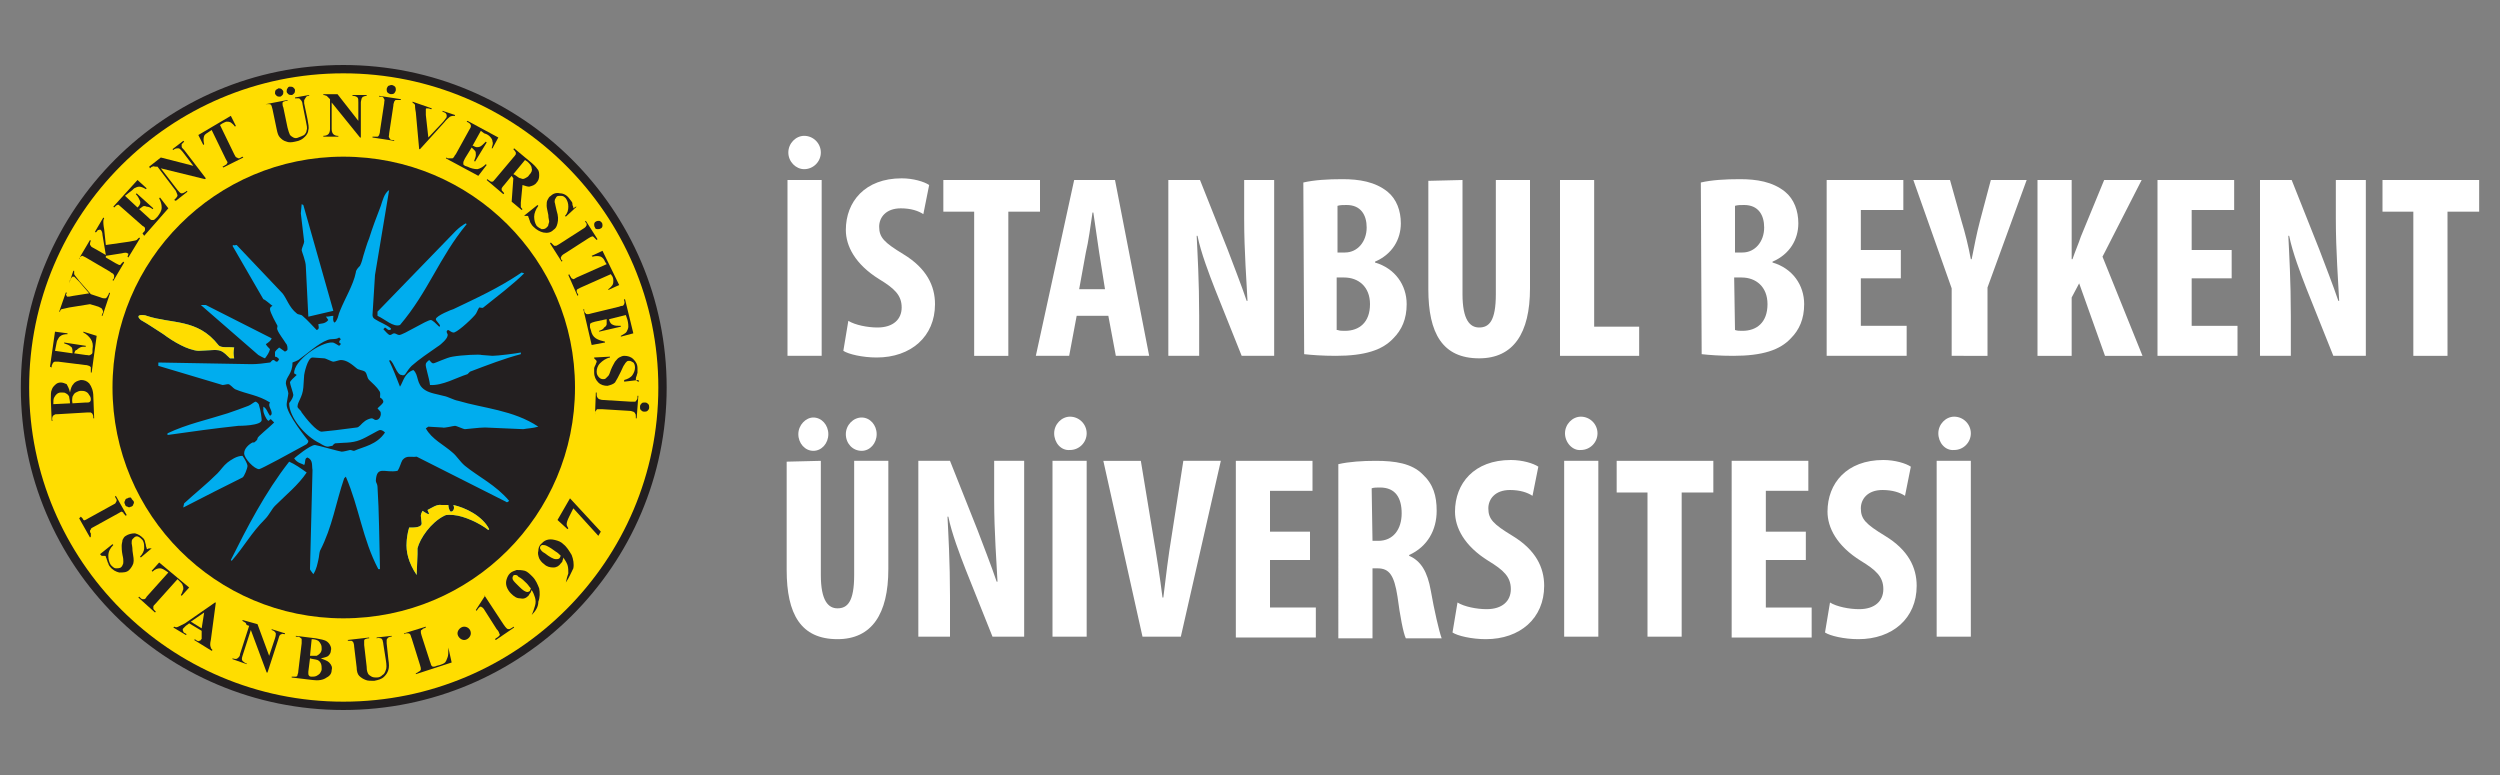 <?xml version="1.0" encoding="utf-8"?>
<!-- Generator: Adobe Illustrator 23.1.0, SVG Export Plug-In . SVG Version: 6.00 Build 0)  -->
<svg version="1.1" id="Layer_1" xmlns="http://www.w3.org/2000/svg" xmlns:xlink="http://www.w3.org/1999/xlink" x="0px" y="0px"
	 viewBox="0 0 300 93" style="enable-background:new 0 0 300 93;" xml:space="preserve">
<rect x="0" y="0" width="300" height="93" fill="#808080" stroke="none"/>
<style type="text/css">
	.st0{fill:#FFDD00;}
	.st1{fill:#231F20;}
	.st2{fill:#00ADEE;}
	.st3{fill:#FFFFFF;}
</style>
<g>
	<path class="st0" d="M3.2,46.5c0-21,17.1-38.1,38.1-38.1s38.1,17.1,38.1,38.1s-17,38.1-38.1,38.1S3.2,67.5,3.2,46.5L3.2,46.5z"/>
	<g>
		<path class="st1" d="M10.9,64.4l-0.1,0.1l-1.3-2.3L9.7,62l0.1,0.1c0.1,0.1,0.2,0.2,0.2,0.3c0.1,0,0.1,0.1,0.2,0
			c0.1,0,0.2-0.1,0.4-0.2l2.9-1.6c0.2-0.1,0.4-0.2,0.4-0.3s0.1-0.1,0.1-0.2c0-0.1,0-0.2-0.1-0.3l-0.1-0.2l0.1-0.1l1.3,2.3l-0.1,0.1
			L15,61.8c-0.1-0.1-0.2-0.2-0.2-0.3c-0.1,0-0.1-0.1-0.2-0.1c-0.1,0-0.2,0.1-0.4,0.2l-2.9,1.6c-0.2,0.1-0.4,0.2-0.4,0.3
			s-0.1,0.1-0.1,0.2c0,0.1,0,0.2,0.1,0.3V64.4z M16,60.1c0.1,0.1,0.1,0.3,0,0.4c0,0.1-0.1,0.3-0.3,0.3c-0.1,0.1-0.3,0.1-0.4,0
			c-0.1,0-0.3-0.1-0.3-0.3c-0.1-0.1-0.1-0.3,0-0.4c0-0.1,0.1-0.3,0.3-0.3c0.1-0.1,0.3-0.1,0.4-0.1C15.8,59.9,15.9,60,16,60.1z"/>
		<path class="st1" d="M18.2,65.8l-1.3,1.1l-0.1-0.1c0.3-0.3,0.5-0.7,0.5-1c0-0.4,0-0.7-0.2-1c-0.2-0.2-0.3-0.3-0.5-0.4
			s-0.4,0-0.5,0.1s-0.1,0.1-0.2,0.2c-0.1,0.1-0.1,0.3-0.1,0.5c0,0.1,0.1,0.4,0.1,0.9c0.1,0.7,0.2,1.1,0.1,1.5
			c-0.1,0.3-0.3,0.6-0.5,0.8c-0.3,0.3-0.7,0.3-1.2,0.3c-0.4-0.1-0.8-0.3-1.1-0.7c-0.1-0.1-0.2-0.3-0.2-0.4c-0.1-0.1-0.1-0.3-0.2-0.5
			c0-0.1-0.1-0.2-0.1-0.3c0-0.1-0.1-0.1-0.2-0.1c-0.1,0-0.2,0-0.3,0L12,66.5l1.5-1.2l0.1,0.1c-0.4,0.4-0.6,0.8-0.6,1.3
			c0,0.4,0.1,0.8,0.3,1.1c0.2,0.2,0.4,0.4,0.6,0.4c0.2,0,0.4,0,0.6-0.1c0.1-0.1,0.2-0.2,0.2-0.3c0.1-0.1,0.1-0.3,0.1-0.4
			c0-0.2,0-0.4-0.1-0.8c-0.1-0.5-0.1-0.9-0.1-1.1c0-0.3,0.1-0.5,0.1-0.7c0.1-0.2,0.2-0.4,0.4-0.5c0.3-0.2,0.7-0.3,1.1-0.3
			c0.4,0.1,0.7,0.3,1,0.6c0.1,0.1,0.2,0.3,0.2,0.4s0.1,0.3,0.1,0.4c0,0.2,0.1,0.3,0.1,0.4s0.1,0.1,0.1,0.1
			C17.8,65.8,17.9,65.8,18.2,65.8L18.2,65.8z"/>
		<path class="st1" d="M22.7,70.5l-0.9,1l-0.1-0.1c0.2-0.3,0.2-0.5,0.3-0.7c0-0.2,0-0.3-0.1-0.5c0-0.1-0.1-0.2-0.3-0.4l-0.3-0.3
			l-2.6,2.9c-0.2,0.2-0.3,0.3-0.3,0.4s0,0.1,0,0.2s0.1,0.2,0.2,0.3l0.1,0.1l-0.1,0.1l-2-1.8l0.1-0.1l0.1,0.1
			c0.1,0.1,0.2,0.2,0.3,0.2c0.1,0,0.2,0,0.2,0c0.1,0,0.2-0.1,0.3-0.3l2.6-2.9l-0.3-0.2c-0.3-0.2-0.5-0.3-0.7-0.3
			c-0.3,0-0.6,0.1-0.9,0.4l-0.1-0.1l0.9-1L22.7,70.5z"/>
		<path class="st1" d="M24.2,75.7l-1.5-0.9l-0.4,0.3c-0.1,0.1-0.2,0.2-0.3,0.3c-0.1,0.1-0.1,0.2,0,0.4c0,0.1,0.2,0.2,0.4,0.3
			l-0.1,0.1l-1.5-0.9l0.1-0.1c0.2,0.1,0.3,0.1,0.5,0s0.4-0.2,0.8-0.4l3.6-2.5h0.1l-0.6,4.5c-0.1,0.4-0.1,0.7,0,0.9
			c0,0.1,0.1,0.2,0.2,0.3l-0.1,0.1l-2.1-1.3l0.1-0.1l0.1,0.1c0.2,0.1,0.3,0.2,0.4,0.1c0.1,0,0.1,0,0.2-0.1c0,0,0-0.1,0.1-0.1
			c0,0,0-0.1,0-0.3L24.2,75.7z M24.2,75.4l0.3-1.9l-1.6,1.1L24.2,75.4z"/>
		<path class="st1" d="M30.9,74.9l1.4,3.8l0.7-2.1c0.1-0.3,0.1-0.5,0.1-0.6c-0.1-0.2-0.2-0.3-0.5-0.4v-0.1l1.6,0.5v0.1
			c-0.2,0-0.4-0.1-0.4,0c-0.1,0-0.2,0.1-0.2,0.1c-0.1,0.1-0.1,0.2-0.2,0.5l-1.3,4H32l-1.9-5.1l-1,3.1c-0.1,0.3-0.1,0.5,0,0.6
			s0.2,0.2,0.4,0.3h0.1v0.1l-1.7-0.6V79c0.3,0.1,0.5,0.1,0.6,0s0.3-0.2,0.3-0.5l1.1-3.4L29.6,75c-0.1-0.2-0.1-0.3-0.2-0.3
			c-0.1-0.1-0.2-0.1-0.3-0.2v-0.1L30.9,74.9z"/>
		<path class="st1" d="M38.5,79c0.5,0.2,0.8,0.3,1,0.5c0.3,0.3,0.4,0.6,0.3,0.9c0,0.4-0.2,0.7-0.6,0.9c-0.4,0.3-1,0.4-1.7,0.3
			L35,81.3v-0.1c0.2,0,0.4,0,0.5,0s0.2-0.1,0.2-0.2s0.1-0.2,0.1-0.5l0.4-3.3c0-0.3,0-0.4,0-0.5s-0.1-0.1-0.2-0.2
			c-0.1-0.1-0.2-0.1-0.5-0.1v-0.1l2.4,0.3c0.6,0.1,1,0.2,1.2,0.3c0.2,0.1,0.4,0.3,0.5,0.5s0.2,0.4,0.1,0.7c0,0.2-0.1,0.4-0.3,0.6
			C39.3,78.8,39,78.9,38.5,79z M37.2,79L37,80.6v0.2c0,0.1,0,0.2,0.1,0.3c0.1,0.1,0.2,0.1,0.3,0.1c0.2,0,0.4,0,0.6-0.1
			c0.2-0.1,0.3-0.2,0.4-0.3c0.1-0.2,0.2-0.3,0.2-0.5s0-0.5-0.1-0.7s-0.2-0.3-0.4-0.4C37.8,79.1,37.5,79.1,37.2,79z M37.2,78.7
			c0.4,0,0.6,0,0.8,0c0.2-0.1,0.3-0.2,0.4-0.3c0.1-0.1,0.2-0.3,0.2-0.5s0-0.4-0.1-0.6s-0.2-0.3-0.3-0.4c-0.2-0.1-0.4-0.2-0.8-0.2
			L37.2,78.7z"/>
		<path class="st1" d="M41.7,76.8l2.6-0.3v0.1h-0.1c-0.2,0-0.3,0.1-0.4,0.1c-0.1,0.1-0.1,0.1-0.1,0.2s0,0.3,0,0.5L44,80
			c0,0.5,0.1,0.7,0.2,0.9c0.1,0.1,0.2,0.2,0.4,0.3c0.2,0.1,0.4,0.1,0.6,0.1c0.3,0,0.5-0.1,0.7-0.3c0.2-0.1,0.3-0.3,0.4-0.6
			c0.1-0.2,0.1-0.6,0-1.2L46,77.3c0-0.2-0.1-0.4-0.1-0.5c-0.1-0.1-0.1-0.2-0.2-0.2c-0.1,0-0.3-0.1-0.5,0v-0.1l1.8-0.2v0.1h-0.1
			c-0.1,0-0.3,0.1-0.3,0.1c-0.1,0.1-0.2,0.2-0.2,0.3c0,0.1,0,0.2,0,0.4l0.2,1.9c0.1,0.6,0.1,1,0,1.3s-0.2,0.5-0.5,0.8
			s-0.7,0.4-1.2,0.5c-0.4,0-0.8,0-1-0.1c-0.3-0.1-0.6-0.3-0.8-0.5s-0.3-0.6-0.3-1l-0.3-2.5c0-0.3-0.1-0.5-0.1-0.5
			c0-0.1-0.1-0.1-0.2-0.2c-0.1,0-0.2,0-0.4,0L41.7,76.8z"/>
		<path class="st1" d="M53.8,77.7l0.4,1.8l-4.3,1.4v-0.1l0.2-0.1c0.1-0.1,0.2-0.1,0.3-0.2s0.1-0.1,0.1-0.2s0-0.2-0.1-0.5l-1-3.2
			c-0.1-0.2-0.1-0.4-0.2-0.5c0,0-0.1-0.1-0.2-0.1c-0.1,0-0.2,0-0.3,0l-0.2,0.1V76l2.6-0.8v0.1l-0.2,0.1c-0.1,0-0.2,0.1-0.3,0.2
			c-0.1,0-0.1,0.1-0.1,0.2s0,0.2,0.1,0.5l1,3.1c0.1,0.2,0.1,0.4,0.2,0.5C51.9,80,51.9,80,52,80c0.1,0,0.2,0,0.4-0.1l0.4-0.1
			c0.3-0.1,0.5-0.2,0.6-0.3c0.1-0.1,0.2-0.3,0.3-0.6c0.1-0.2,0.1-0.6,0.1-1V77.7z"/>
		<path class="st1" d="M58.1,71.4l2.3,3.5c0.2,0.3,0.3,0.4,0.4,0.5c0.1,0.1,0.2,0.1,0.3,0.1s0.2-0.1,0.4-0.2l0.1-0.1l0.1,0.1
			l-2.2,1.5l-0.1-0.1l0.1-0.1c0.2-0.1,0.3-0.2,0.4-0.3c0.1-0.1,0.1-0.2,0-0.3c0-0.1-0.1-0.3-0.3-0.5l-1.4-2.2
			c-0.1-0.2-0.2-0.3-0.3-0.4c-0.1,0-0.1-0.1-0.2-0.1c-0.1,0-0.1,0-0.2,0.1c-0.1,0.1-0.2,0.2-0.3,0.4l-0.1-0.1l1.1-1.7L58.1,71.4z"/>
		<path class="st1" d="M63.8,73.8L63.8,73.8c0.2-0.4,0.3-0.8,0.4-1.1c0.1-0.3,0.1-0.7,0-1s-0.2-0.6-0.4-0.9
			c-0.1,0.2-0.1,0.3-0.2,0.4c-0.1,0.1-0.1,0.2-0.2,0.3c-0.3,0.3-0.6,0.4-1,0.3c-0.4,0-0.7-0.2-1.1-0.6c-0.2-0.2-0.4-0.5-0.5-0.8
			s-0.1-0.6,0-0.9s0.2-0.5,0.4-0.7s0.5-0.3,0.8-0.4c0.3,0,0.6,0,1,0.1c0.3,0.1,0.6,0.4,0.9,0.7c0.4,0.4,0.6,0.9,0.8,1.4
			c0.1,0.5,0.1,1.1-0.1,1.6C64.6,72.8,64.3,73.3,63.8,73.8z M63.7,70.6c-0.2-0.2-0.3-0.4-0.5-0.6c-0.3-0.3-0.6-0.6-1-0.8
			C62.1,69,61.9,69,61.8,69c-0.1,0-0.2,0-0.2,0.1c-0.1,0.1-0.1,0.2-0.1,0.3c0,0.2,0.2,0.4,0.5,0.7c0.5,0.5,0.8,0.8,1.1,0.9
			c0.2,0.1,0.4,0,0.5-0.1C63.6,70.8,63.7,70.7,63.7,70.6z"/>
		<path class="st1" d="M67.9,69.9L67.9,69.9c0.1-0.5,0.2-0.8,0.3-1.1c0-0.3,0-0.7-0.1-1s-0.3-0.6-0.5-0.9c0,0.2-0.1,0.3-0.1,0.4
			s-0.1,0.2-0.2,0.3c-0.2,0.3-0.5,0.5-0.9,0.5s-0.8-0.1-1.1-0.4c-0.3-0.2-0.5-0.5-0.6-0.7c-0.1-0.3-0.2-0.6-0.1-0.9
			c0-0.3,0.1-0.6,0.3-0.8c0.2-0.2,0.4-0.4,0.7-0.5c0.3-0.1,0.6-0.1,1,0s0.7,0.2,1,0.5c0.4,0.3,0.7,0.8,1,1.3
			c0.2,0.5,0.3,1.1,0.2,1.6C68.5,68.8,68.3,69.3,67.9,69.9z M67.3,66.7c-0.2-0.2-0.4-0.4-0.6-0.5c-0.4-0.3-0.7-0.5-1.1-0.7
			c-0.2-0.1-0.4-0.1-0.5-0.1s-0.2,0.1-0.2,0.1c-0.1,0.1-0.1,0.2-0.1,0.3c0.1,0.2,0.2,0.4,0.6,0.6c0.5,0.4,1,0.7,1.3,0.7
			c0.2,0,0.4,0,0.5-0.2C67.2,67,67.2,66.8,67.3,66.7z"/>
		<path class="st1" d="M71.8,64.3l-3-3.3l-0.5,1c-0.2,0.4-0.3,0.7-0.3,0.9s0.1,0.3,0.2,0.5l-0.1,0.1l-1.2-1.1l1.5-2.6l3.7,4
			L71.8,64.3z"/>
	</g>
	<path class="st1" d="M13.5,46.5c0-15.3,12.4-27.7,27.7-27.7C56.6,18.8,69,31.2,69,46.5S56.6,74.2,41.2,74.2
		C25.9,74.2,13.5,61.8,13.5,46.5L13.5,46.5z"/>
	<g>
		<path class="st1" d="M8.4,47.1c0.1-0.5,0.2-0.8,0.4-1c0.2-0.3,0.5-0.4,0.9-0.5c0.4,0,0.7,0.1,1,0.4c0.3,0.4,0.5,0.9,0.5,1.6
			l0.1,2.6h-0.1c0-0.2,0-0.4-0.1-0.5c0-0.1-0.1-0.1-0.2-0.2c-0.1,0-0.2,0-0.5,0L7,49.7c-0.3,0-0.4,0-0.5,0.1c-0.1,0-0.1,0.1-0.2,0.2
			c0,0.1-0.1,0.2,0,0.5H6.2L6.1,48c0-0.6,0-1,0.1-1.2c0.1-0.3,0.2-0.4,0.4-0.6C6.8,46,7,45.9,7.3,45.9c0.2,0,0.5,0.1,0.7,0.2
			C8.1,46.3,8.3,46.6,8.4,47.1z M8.4,48.4c0-0.4-0.1-0.6-0.1-0.8c-0.1-0.2-0.2-0.3-0.4-0.4c-0.1-0.1-0.3-0.1-0.6-0.1
			c-0.2,0-0.4,0.1-0.5,0.2c-0.1,0.1-0.2,0.2-0.3,0.4c-0.1,0.2-0.1,0.4-0.1,0.8L8.4,48.4z M8.7,48.4l1.6-0.1h0.2c0.1,0,0.2,0,0.3-0.1
			s0.1-0.2,0.1-0.3c0-0.2-0.1-0.4-0.2-0.5c-0.1-0.2-0.2-0.3-0.4-0.4c-0.2-0.1-0.4-0.1-0.6-0.1c-0.2,0-0.4,0.1-0.6,0.2
			c-0.2,0.1-0.3,0.3-0.4,0.5C8.7,47.7,8.6,48,8.7,48.4z"/>
		<path class="st1" d="M6.6,42.1l2.1,0.3v-0.1c0-0.3,0-0.6-0.2-0.7c-0.2-0.2-0.5-0.3-0.8-0.4v-0.1l2.6,0.4v0.1c-0.3,0-0.5,0-0.7,0.1
			S9.3,41.9,9.2,42C9,42,9,42.2,8.9,42.4l1.4,0.2c0.3,0,0.4,0.1,0.5,0c0.1,0,0.1-0.1,0.2-0.1c0.1-0.1,0.1-0.2,0.1-0.3v-0.3
			c0.1-0.5,0-0.9-0.2-1.2s-0.5-0.6-0.9-0.8v-0.1l1.6,0.5L11,44.7h-0.1v-0.2c0-0.1,0-0.3,0-0.4c0-0.1-0.1-0.1-0.2-0.2
			c-0.1,0-0.2-0.1-0.5-0.1L7,43.4c-0.2,0-0.4,0-0.4,0c-0.1,0-0.2,0.1-0.2,0.1c-0.1,0.1-0.1,0.2-0.2,0.4v0.2L6,44l0.6-4.2L8.1,40v0.1
			c-0.4,0-0.7,0.1-0.8,0.2c-0.2,0.1-0.3,0.3-0.4,0.5c-0.1,0.1-0.1,0.4-0.2,0.8L6.6,42.1z"/>
		<path class="st1" d="M8.8,32.5h0.1c0,0.2,0,0.3,0,0.4c0.1,0.2,0.3,0.4,0.6,0.8l1.4,1.6l1.2,0.4c0.2,0.1,0.4,0.1,0.5,0.1
			s0.1,0,0.2-0.1c0.1-0.1,0.1-0.2,0.2-0.3l0.1-0.3l0.1,0.1l-0.9,2.7h-0.1l0.1-0.3c0.1-0.1,0.1-0.3,0-0.4c0-0.1-0.1-0.1-0.1-0.2
			c0,0-0.2-0.1-0.4-0.2l-1-0.3l-2.5,0.4c-0.5,0.1-0.8,0.2-0.9,0.2s-0.2,0.2-0.2,0.3H7.1l0.8-2.3H8v0.1c-0.1,0.1-0.1,0.2,0,0.3
			c0,0.1,0.1,0.1,0.1,0.1c0.1,0,0.3,0,0.7-0.1l1.9-0.3l-1.2-1.4c-0.3-0.3-0.5-0.5-0.6-0.6c-0.1,0-0.1,0-0.2,0
			c-0.1,0.1-0.2,0.2-0.3,0.4L8.3,34L8.8,32.5z"/>
		<path class="st1" d="M12.7,29.4l2.8-0.4c0.4-0.1,0.7-0.1,0.9-0.2c0.1-0.1,0.2-0.2,0.3-0.3l0.1,0.1l-1.4,2.3l-0.1-0.1
			c0.1-0.2,0.1-0.3,0.1-0.3c0-0.1,0-0.1-0.1-0.1c-0.1-0.1-0.3-0.1-0.7,0l-1.9,0.3v0.2l1.2,0.7c0.2,0.1,0.4,0.2,0.4,0.2
			c0.1,0,0.2,0,0.2-0.1c0.1-0.1,0.2-0.2,0.3-0.3l0.1,0.1l-1.3,2.2l-0.1-0.1l0.1-0.1c0.1-0.1,0.1-0.2,0.1-0.4c0-0.1,0-0.1-0.1-0.2
			c0-0.1-0.2-0.1-0.4-0.3l-2.9-1.7c-0.2-0.1-0.4-0.2-0.4-0.2c-0.1,0-0.1,0-0.2,0.1c-0.1,0-0.2,0.1-0.2,0.3L9.6,31H9.5l1.3-2.2
			l0.1,0.1c-0.1,0.2-0.1,0.3-0.1,0.4s0,0.1,0.1,0.2c0,0.1,0.2,0.2,0.4,0.3l1.4,0.8l-0.4-2.4c0-0.3-0.1-0.5-0.2-0.6
			c-0.1-0.1-0.2,0-0.3,0s-0.1,0.1-0.3,0.3l-0.1-0.1l1-1.7l0.1,0.1c-0.1,0.2-0.1,0.3-0.1,0.4s0,0.4,0.1,0.9L12.7,29.4z"/>
		<path class="st1" d="M15,23.5l1.5,1.4l0.1-0.1c0.2-0.2,0.3-0.5,0.2-0.7c-0.1-0.2-0.2-0.5-0.5-0.8l0.1-0.1l2,1.8l-0.1,0.1
			c-0.2-0.2-0.5-0.3-0.7-0.3c-0.2-0.1-0.4-0.1-0.5,0s-0.3,0.2-0.4,0.3l1.1,1c0.2,0.2,0.3,0.3,0.4,0.3s0.1,0,0.2,0s0.2-0.1,0.3-0.2
			l0.2-0.2c0.3-0.4,0.5-0.7,0.5-1.1s-0.1-0.7-0.3-1.1l0.1-0.1l1,1.3l-2.9,3.3L17.1,28l0.1-0.1c0.1-0.1,0.2-0.2,0.2-0.3
			c0-0.1,0-0.1,0-0.2s-0.1-0.2-0.3-0.3l-2.5-2.2c-0.2-0.2-0.3-0.2-0.3-0.3c-0.1,0-0.2-0.1-0.2,0c-0.1,0-0.2,0.1-0.3,0.2l-0.1,0.1
			l-0.1-0.1l2.9-3.2l1.1,1l-0.1,0.1c-0.3-0.2-0.6-0.3-0.8-0.3c-0.2,0-0.4,0.1-0.6,0.2c-0.1,0.1-0.3,0.3-0.6,0.5L15,23.5z"/>
		<path class="st1" d="M19.3,18.9l3.9,1l-1.3-1.7c-0.2-0.2-0.3-0.4-0.5-0.4s-0.4,0-0.6,0.2l-0.1-0.1l1.3-1l0.1,0.1
			c-0.2,0.2-0.3,0.3-0.3,0.3c0,0.1,0,0.2,0,0.3c0,0.1,0.1,0.2,0.3,0.4l2.6,3.4l-0.1,0.1l-5.3-1.3l2,2.6c0.2,0.2,0.3,0.4,0.5,0.4
			s0.3-0.1,0.5-0.2l0.1-0.1l0.1,0.1l-1.4,1.1L20.9,24c0.2-0.2,0.3-0.3,0.4-0.5c0-0.2-0.1-0.3-0.2-0.6L18.9,20h-0.2
			c-0.2,0-0.3-0.1-0.4,0c-0.1,0-0.2,0.1-0.3,0.2L17.9,20L19.3,18.9z"/>
		<path class="st1" d="M27.7,13.9l0.6,1.2l-0.1,0.1c-0.2-0.3-0.4-0.4-0.5-0.5c-0.2-0.1-0.3-0.1-0.5-0.1c-0.1,0-0.3,0.1-0.5,0.2
			L26.4,15l1.7,3.5c0.1,0.2,0.2,0.4,0.3,0.4c0.1,0,0.1,0.1,0.2,0.1s0.2,0,0.3-0.1l0.2-0.1l0.1,0.1l-2.4,1.2L26.7,20l0.2-0.1
			c0.1-0.1,0.2-0.1,0.3-0.2c0-0.1,0.1-0.1,0.1-0.2s-0.1-0.2-0.2-0.4l-1.7-3.5l-0.3,0.2c-0.3,0.2-0.5,0.3-0.6,0.5
			c-0.1,0.3-0.1,0.6,0,1l-0.1,0.1l-0.6-1.2L27.7,13.9z"/>
		<path class="st1" d="M31.9,12.5l2.6-0.5v0.1h-0.1c-0.2,0-0.3,0.1-0.4,0.1c-0.1,0.1-0.1,0.1-0.1,0.2c0,0.1,0,0.3,0.1,0.5l0.5,2.4
			c0.1,0.4,0.2,0.7,0.3,0.9c0.1,0.1,0.2,0.2,0.4,0.3c0.2,0.1,0.4,0.1,0.6,0c0.3-0.1,0.5-0.2,0.7-0.3c0.2-0.2,0.3-0.4,0.3-0.6
			c0.1-0.2,0-0.6-0.1-1.1l-0.4-2c0-0.2-0.1-0.4-0.2-0.5c-0.1-0.1-0.1-0.1-0.2-0.2c-0.1,0-0.3,0-0.5,0v-0.1l1.7-0.3v0.1H37
			c-0.1,0-0.3,0.1-0.3,0.2c-0.1,0.1-0.1,0.2-0.2,0.3c0,0.1,0,0.2,0,0.4l0.4,1.9c0.1,0.6,0.2,1,0.1,1.3c0,0.3-0.2,0.6-0.4,0.8
			c-0.3,0.3-0.6,0.5-1.2,0.6c-0.4,0.1-0.8,0.1-1,0c-0.4-0.1-0.6-0.3-0.8-0.5s-0.3-0.5-0.4-1l-0.5-2.4c-0.1-0.3-0.1-0.5-0.2-0.5
			c0-0.1-0.1-0.1-0.2-0.1C32.2,12.5,32.1,12.5,31.9,12.5L31.9,12.5z M33.4,10.6c0.1,0,0.3,0,0.4,0.1c0.1,0.1,0.2,0.2,0.2,0.3
			s0,0.3-0.1,0.4c-0.1,0.1-0.2,0.2-0.3,0.2s-0.3,0-0.4-0.1c-0.1-0.1-0.2-0.2-0.2-0.3s0-0.3,0.1-0.4C33.2,10.7,33.3,10.7,33.4,10.6z
			 M34.8,10.4c0.1,0,0.3,0,0.4,0.1c0.1,0.1,0.2,0.2,0.2,0.3s0,0.3-0.1,0.4c-0.1,0.1-0.2,0.2-0.3,0.2s-0.3,0-0.4-0.1
			c-0.1-0.1-0.2-0.2-0.2-0.3s0-0.3,0.1-0.4C34.6,10.4,34.7,10.4,34.8,10.4z"/>
		<path class="st1" d="M40.5,11.3l2.5,3.2v-2.2c0-0.3,0-0.5-0.1-0.6s-0.3-0.2-0.6-0.2v-0.1H44v0.1c-0.2,0-0.4,0.1-0.4,0.1
			c-0.1,0-0.1,0.1-0.2,0.2c0,0.1-0.1,0.3-0.1,0.5v4.2h-0.1l-3.4-4.2v3.2c0,0.3,0.1,0.5,0.2,0.6c0.1,0.1,0.3,0.2,0.5,0.2h0.1v0.1
			h-1.8v-0.1c0.3,0,0.5-0.1,0.6-0.2s0.2-0.3,0.2-0.6v-3.6l-0.1-0.1c-0.1-0.1-0.2-0.2-0.3-0.3c-0.1,0-0.2-0.1-0.4-0.1v-0.1L40.5,11.3
			z"/>
		<path class="st1" d="M47.3,16.8v0.1l-2.6-0.4v-0.1h0.2c0.1,0,0.3,0,0.4,0c0.1,0,0.1-0.1,0.2-0.2c0-0.1,0.1-0.2,0.1-0.5l0.5-3.3
			c0-0.3,0.1-0.4,0-0.5c0-0.1-0.1-0.1-0.1-0.2c-0.1-0.1-0.2-0.1-0.3-0.1h-0.2v-0.1l2.6,0.4V12h-0.2c-0.1,0-0.3,0-0.4,0
			c-0.1,0-0.1,0.1-0.2,0.2c0,0.1-0.1,0.2-0.1,0.5L46.7,16c0,0.3-0.1,0.4,0,0.5c0,0.1,0.1,0.1,0.1,0.2c0.1,0.1,0.2,0.1,0.3,0.1
			L47.3,16.8z M47,10.2c0.1,0,0.3,0.1,0.4,0.2c0.1,0.1,0.1,0.3,0.1,0.4c0,0.1-0.1,0.3-0.2,0.4c-0.1,0.1-0.3,0.1-0.4,0.1
			c-0.1,0-0.3-0.1-0.4-0.2c-0.1-0.1-0.1-0.3-0.1-0.4c0-0.1,0.1-0.3,0.2-0.4C46.7,10.3,46.8,10.2,47,10.2z"/>
		<path class="st1" d="M54.6,13.8v0.1c-0.2,0-0.4,0-0.6,0.1c-0.1,0.1-0.4,0.3-0.7,0.7l-2.9,3.2h-0.1l-0.4-4.4
			c-0.1-0.5-0.1-0.8-0.1-0.9c0-0.1-0.2-0.2-0.3-0.3v-0.1l2.3,0.8v0.1h-0.1C51.5,13,51.3,13,51.2,13s-0.1,0.1-0.1,0.1s0,0.1,0,0.2
			c0,0.1,0,0.2,0,0.5l0.3,2.7l1.7-1.8c0.2-0.2,0.3-0.4,0.4-0.5c0.1-0.1,0.1-0.2,0.1-0.2c0-0.1,0-0.1,0-0.2c0-0.1-0.1-0.1-0.1-0.2
			c-0.1-0.1-0.2-0.1-0.4-0.2v-0.1L54.6,13.8z"/>
		<path class="st1" d="M57.7,15.7l-1,1.8h0.1c0.3,0.2,0.5,0.2,0.8,0.1c0.2-0.1,0.4-0.3,0.7-0.6l0.1,0.1L57,19.4l-0.1-0.1
			c0.1-0.3,0.2-0.5,0.2-0.7s0-0.4-0.1-0.5s-0.2-0.2-0.4-0.4L55.8,19c-0.1,0.2-0.2,0.4-0.2,0.5s0,0.1,0,0.2s0.1,0.1,0.2,0.2l0.3,0.1
			c0.4,0.2,0.8,0.3,1.2,0.3c0.4-0.1,0.7-0.3,1-0.6l0.1,0.1l-1,1.3L53.5,19l0.1-0.1l0.1,0.1c0.3,0,0.4,0,0.5,0c0.1,0,0.2,0,0.2-0.1
			c0.1,0,0.1-0.2,0.3-0.4l1.6-2.9c0.1-0.2,0.2-0.3,0.2-0.4c0-0.1,0-0.2,0-0.2c-0.1-0.1-0.1-0.2-0.3-0.3L56,14.6l0.1-0.1l3.7,2
			l-0.7,1.3H59c0.1-0.4,0.2-0.6,0.1-0.8c0-0.2-0.1-0.4-0.3-0.6c-0.1-0.1-0.3-0.3-0.7-0.4L57.7,15.7z"/>
		<path class="st1" d="M61.4,21.1l-0.9,1.1c-0.2,0.2-0.3,0.4-0.3,0.4c0,0.1,0,0.2,0,0.2c0,0.1,0.2,0.2,0.3,0.4l-0.1,0.1l-2-1.7
			l0.1-0.1c0.2,0.2,0.3,0.2,0.4,0.3c0.1,0,0.2,0,0.2,0c0.1,0,0.2-0.2,0.4-0.4l2.1-2.5c0.2-0.2,0.3-0.4,0.3-0.4c0-0.1,0-0.2,0-0.2
			s-0.1-0.2-0.3-0.4l0.1-0.1l1.8,1.5c0.5,0.4,0.8,0.7,1,1c0.2,0.2,0.2,0.5,0.2,0.8s-0.1,0.6-0.3,0.8c-0.2,0.3-0.5,0.4-0.9,0.5
			c-0.2,0-0.5-0.1-0.8-0.2l-0.2,2.1c0,0.3,0,0.5,0,0.5c0,0.1,0.1,0.2,0.2,0.3l-0.1,0.1l-1.2-1l0.2-2.8L61.4,21.1z M63,19.2l-1.4,1.7
			l0.2,0.1c0.3,0.2,0.5,0.4,0.7,0.4c0.2,0.1,0.3,0.1,0.5,0s0.4-0.2,0.5-0.4c0.3-0.3,0.4-0.6,0.3-0.8c0-0.3-0.2-0.5-0.5-0.8L63,19.2z
			"/>
		<path class="st1" d="M69.2,24.8L67.9,26l-0.1-0.1c0.3-0.3,0.4-0.7,0.4-1.1s-0.1-0.7-0.3-1c-0.2-0.2-0.3-0.3-0.6-0.3
			s-0.4,0-0.5,0.1s-0.1,0.2-0.2,0.3c0,0.1-0.1,0.3,0,0.5c0,0.1,0.1,0.4,0.2,0.9c0.2,0.6,0.2,1.1,0.1,1.5s-0.2,0.6-0.5,0.8
			c-0.3,0.3-0.7,0.4-1.2,0.3c-0.4-0.1-0.8-0.3-1.2-0.7c-0.1-0.1-0.2-0.2-0.3-0.4c-0.1-0.1-0.1-0.3-0.2-0.5c0-0.1-0.1-0.2-0.1-0.3
			c0-0.1-0.1-0.1-0.2-0.1c-0.1,0-0.2,0-0.3,0l0.1-0.1l1.5-1.2l0.1,0.1c-0.3,0.4-0.5,0.9-0.5,1.3s0.1,0.8,0.3,1.1
			c0.2,0.2,0.4,0.3,0.6,0.4c0.2,0,0.4,0,0.6-0.2c0.1-0.1,0.2-0.2,0.2-0.3c0-0.1,0.1-0.3,0.1-0.4c0-0.2-0.1-0.4-0.1-0.8
			c-0.1-0.5-0.2-0.9-0.2-1.1c0-0.3,0-0.5,0.1-0.7s0.2-0.4,0.4-0.5c0.3-0.3,0.7-0.4,1.1-0.3c0.4,0,0.8,0.2,1.1,0.6
			c0.1,0.1,0.2,0.3,0.3,0.4c0.1,0.1,0.1,0.3,0.1,0.4c0.1,0.2,0.1,0.3,0.1,0.3c0,0.1,0.1,0.1,0.1,0.1C68.9,24.9,69,24.8,69.2,24.8
			L69.2,24.8z"/>
		<path class="st1" d="M67.5,31.3l-0.1,0.1L66,29.2l0.1-0.1l0.1,0.1c0.1,0.1,0.2,0.2,0.3,0.3c0.1,0,0.1,0,0.2,0s0.2-0.1,0.4-0.2
			l2.8-1.8c0.2-0.1,0.3-0.2,0.4-0.3c0-0.1,0.1-0.1,0.1-0.2s0-0.2-0.1-0.3l-0.1-0.1l0.1-0.1l1.4,2.2l-0.1,0.1l-0.1-0.1
			c-0.1-0.1-0.2-0.2-0.3-0.3c-0.1,0-0.1-0.1-0.2,0c-0.1,0-0.2,0.1-0.4,0.2l-2.8,1.8c-0.2,0.1-0.3,0.2-0.4,0.3c0,0.1-0.1,0.1-0.1,0.2
			s0,0.2,0.1,0.3L67.5,31.3z M72.2,26.7c0.1,0.1,0.1,0.3,0.1,0.4s-0.1,0.3-0.2,0.3c-0.1,0.1-0.3,0.1-0.4,0.1c-0.2,0-0.3-0.1-0.3-0.2
			c-0.1-0.1-0.1-0.3-0.1-0.4s0.1-0.3,0.2-0.3c0.1-0.1,0.3-0.1,0.4-0.1C72,26.5,72.1,26.6,72.2,26.7z"/>
		<path class="st1" d="M74.3,34.2L73,34.8v-0.1c0.3-0.2,0.4-0.4,0.5-0.5c0.1-0.2,0.1-0.3,0.1-0.5c0-0.1,0-0.3-0.1-0.5l-0.2-0.3
			l-3.6,1.6c-0.2,0.1-0.4,0.2-0.4,0.2c-0.1,0.1-0.1,0.1-0.1,0.2c0,0.1,0,0.2,0.1,0.3l0.1,0.2l-0.1,0.1L68.2,33l0.1-0.1l0.1,0.2
			c0.1,0.1,0.1,0.2,0.2,0.3c0.1,0,0.1,0.1,0.2,0.1s0.2-0.1,0.4-0.2l3.6-1.6l-0.2-0.3c-0.1-0.3-0.3-0.5-0.5-0.6c-0.3-0.1-0.6-0.1-1,0
			L71,30.7l1.3-0.6L74.3,34.2z"/>
		<path class="st1" d="M75.1,37.8l-2,0.5v0.1c0.1,0.3,0.2,0.5,0.5,0.6c0.2,0.1,0.5,0.1,0.9,0.1v0.1l-2.6,0.6v-0.1
			c0.3-0.1,0.5-0.2,0.6-0.4c0.2-0.1,0.3-0.3,0.3-0.4c0-0.1,0-0.3,0-0.6l-1.4,0.3c-0.3,0.1-0.4,0.1-0.5,0.2c-0.1,0-0.1,0.1-0.1,0.2
			c0,0.1,0,0.2,0,0.3l0.1,0.3c0.1,0.5,0.3,0.8,0.6,1c0.3,0.2,0.7,0.3,1.1,0.4v0.1L71,41.4l-1-4.3h0.1v0.2c0,0.1,0.1,0.3,0.2,0.3
			c0,0.1,0.1,0.1,0.2,0.1s0.2,0,0.5-0.1l3.3-0.8c0.2-0.1,0.4-0.1,0.4-0.1c0.1,0,0.1-0.1,0.2-0.2c0-0.1,0.1-0.2,0-0.4v-0.2H75l1,4.1
			l-1.5,0.4v-0.1c0.3-0.2,0.6-0.3,0.7-0.5s0.2-0.4,0.2-0.6c0-0.1,0-0.4-0.1-0.8L75.1,37.8z"/>
		<path class="st1" d="M76.6,45.6l-1.7,0.2v-0.2c0.4-0.1,0.8-0.3,1-0.6s0.3-0.6,0.3-0.9c0-0.3-0.1-0.5-0.2-0.6
			c-0.2-0.1-0.3-0.2-0.5-0.2c-0.1,0-0.2,0-0.3,0.1c-0.1,0.1-0.2,0.2-0.3,0.4c-0.1,0.1-0.2,0.4-0.4,0.8c-0.3,0.6-0.5,1-0.7,1.3
			c-0.2,0.2-0.5,0.3-0.9,0.4c-0.4,0-0.8-0.1-1.1-0.4c-0.3-0.3-0.5-0.7-0.5-1.2c0-0.2,0-0.3,0-0.5c0-0.1,0.1-0.3,0.2-0.5
			c0-0.1,0.1-0.2,0.1-0.3s0-0.1-0.1-0.2c-0.1-0.1-0.1-0.1-0.2-0.2v-0.1l1.9-0.1v0.1c-0.5,0.1-0.9,0.4-1.2,0.7
			c-0.3,0.3-0.4,0.7-0.4,1s0.1,0.5,0.3,0.7c0.2,0.2,0.4,0.2,0.5,0.2s0.2,0,0.3-0.1c0.1-0.1,0.2-0.2,0.3-0.3c0.1-0.1,0.2-0.4,0.3-0.7
			c0.2-0.5,0.4-0.8,0.5-1c0.2-0.2,0.3-0.4,0.5-0.5s0.4-0.2,0.6-0.2c0.4,0,0.8,0.1,1.1,0.4c0.3,0.3,0.5,0.6,0.5,1.1
			c0,0.2,0,0.3,0,0.5c0,0.1-0.1,0.3-0.1,0.4c-0.1,0.2-0.1,0.3-0.1,0.4c0,0.1,0,0.1,0.1,0.2c0,0,0.1,0.1,0.3,0.1L76.6,45.6z"/>
		<path class="st1" d="M71.4,49.8L71.4,49.8l0.1-2.7h0.1v0.2c0,0.1,0,0.3,0.1,0.4c0,0.1,0.1,0.1,0.2,0.2c0.1,0,0.2,0.1,0.5,0.1
			l3.3,0.2c0.3,0,0.4,0,0.5,0s0.1-0.1,0.2-0.2c0.1-0.1,0.1-0.2,0.1-0.3v-0.2h0.1l-0.2,2.7h-0.1V50c0-0.2,0-0.3-0.1-0.4
			c0-0.1-0.1-0.1-0.2-0.2c-0.1,0-0.2-0.1-0.5-0.1l-3.3-0.2c-0.3,0-0.4,0-0.5,0s-0.1,0.1-0.2,0.2c-0.1,0.1-0.1,0.2-0.1,0.3V49.8z
			 M77.9,48.9c0,0.2-0.1,0.3-0.2,0.4c-0.1,0.1-0.3,0.1-0.4,0.1c-0.2,0-0.3-0.1-0.4-0.2c-0.1-0.1-0.1-0.2-0.1-0.4s0.1-0.3,0.2-0.4
			c0.1-0.1,0.2-0.1,0.4-0.1c0.2,0,0.3,0.1,0.4,0.2C77.9,48.6,77.9,48.8,77.9,48.9z"/>
	</g>
	<g>
		<path class="st2" d="M17.6,37.9c3,1,6.1,0.3,8.6,3.5c0.3,0.4,1.2,0.2,1.9,0.3c-0.1,0.5-0.1,0.8,0,1.3h-0.5c-0.9-0.9-1.1-1-1.9-1
			c-0.2,0-1.7,0.1-1.9,0.1c-1.3-0.1-3-1.1-4.2-2c-0.8-0.5-1.8-1.2-2.7-1.7C16,37.6,17.5,37.8,17.6,37.9L17.6,37.9z M36.5,45
			l-0.1,1.5c-0.1,1.2-0.7,1.7-0.7,2.3c0,0.2,0.4,0.4,0.5,0.7c0.5,0.7,1.8,2.3,2.4,2.3c0.2,0,2.8-0.3,4.2-0.5c0.3,0,0.6-0.5,0.9-0.7
			c0.2-0.2,0.7-0.4,0.9-0.4s0.3,0.2,0.5,0.2c0.5,0,0.6-0.6,0.6-0.7c0-0.4-0.1-0.3-0.4-0.7c0.3-0.3,0.7-0.6,0.7-0.8s-0.2-0.4-0.4-0.5
			c0-0.3,0.1-0.6-0.1-0.8c-0.3-0.5-0.8-0.9-1.2-1.3c-0.3-0.3-0.2-0.7-0.5-1c-0.3-0.2-0.8-0.2-1-0.4c-0.6-0.5-1.2-1-1.9-1
			c-0.2,0-0.7,0.2-0.9,0.2S39.1,43,38.9,43l-1.4-0.1C36.9,42.9,36.5,44.9,36.5,45L36.5,45z M45,33l-0.3,4.8c0,0.2,0.1,0.4,0.3,0.5
			c0.6,0.4,1.3,0.6,1.9,1.1c0,0,0.1,0.2-0.2,0.2c-0.2,0-0.3-0.2-0.5-0.3c0,0-0.1,0.1-0.2,0.2c0.3,0.3,0.6,0.7,0.8,0.7
			s0.3-0.2,0.5-0.2s0.4,0.2,0.6,0.2c0.5,0,3.3-1.8,3.8-1.8c0.2,0,0.7,0.5,1,0.8c0,0,0.1,0,0.1-0.1c0-0.2-0.5-0.6-0.5-0.8
			c0-0.4,2-1.2,2.1-1.2c2.7-1.3,5.4-2.5,8.2-4.4l0.3,0.1c-1.3,1.3-3.4,2.9-4.9,4.1c-0.1,0.1-0.3,0-0.5,0c-0.2,0.3-0.3,0.7-0.5,0.9
			c-0.7,0.8-2.3,2.2-2.6,2.1c-0.2,0-0.4-0.2-0.6-0.3c-0.1,0-0.2,0.1-0.2,0.2c0,0.2,0.2,0.3,0.1,0.5c0,0.3-0.7,1-1.2,1.3
			c-1,0.7-2.2,1.5-3.1,2.3c-0.3,0.3-0.5,0.6-0.7,0.9c-0.1,0.2-0.3,0.3-0.5,0.2c-0.6,0-0.9-1.5-1.4-1.8l-0.1,0.1
			c0.5,1,0.9,2.1,1.3,3.1c0.4-0.6,0.5-1.6,1.6-2c0.7,0.6,0.3,1.7,1.4,2.4c0.6,0.4,1.5,0.5,2.2,0.7c0.6,0.1,1.2,0.5,1.8,0.6
			c3,0.9,6.6,1.1,9.6,3.1c-0.7,0.2-1.3,0.2-1.8,0.3l-4.6-0.2c-0.7,0-2.2,0.2-2.4,0.2s-1-0.4-1.2-0.4s-1.3,0.3-1.5,0.2l-1.7-0.1
			l-0.3,0.2c0.7,1.3,2.2,2,3.2,2.9c0.5,0.4,0.9,1.1,1.5,1.6c1.6,1.3,3.7,2.3,5.3,4.2c-0.2,0.2-0.3,0.2-0.4,0.1L50,54.8
			c-0.7,0.1-1.2-0.2-1.7,0.4c-0.2,0.3-0.3,0.9-0.6,1.3c-1.5,0.3-2.5-0.7-2.6,1.2c0,0.2,0.2,0.4,0.2,0.7c0.2,3.1,0.2,6.3,0.3,9.9
			h-0.2c-1.9-3.6-2.3-7.4-3.9-11.1c-0.1,0.1-0.2,0.2-0.2,0.2c-1,2.9-1.4,5.8-2.9,8.7c-0.1,0.3-0.1,0.7-0.2,1.1
			c-0.1,0.4-0.2,1.1-0.6,1.7c-0.2-0.3-0.4-0.5-0.4-0.6l0.3-11.9c-0.1-0.5,0.1-1.2-0.6-1.5c-0.4,0.1-0.2,0.6-0.4,0.9
			c-0.3-0.2-0.8-0.2-1.2-0.8c0.1-0.1,1.9-1.6,2.5-1.6c0.2,0,3,0.8,3.2,0.8s0.6-0.1,1-0.2c0.2,0,0.3,0.1,0.5,0.1
			c1.1-0.5,2.7-0.7,3.7-2.2c-0.2-0.2-0.4-0.3-0.6-0.3c-0.2,0-1.6,0.9-2.4,1.2c-1,0.4-2,0.3-3,0.4c-0.1,0.1-0.3,0.2-0.3,0.3
			c-0.2,0-0.4,0.1-0.6,0.1c-0.2,0-0.6-0.2-0.9-0.4c-1.9-0.9-3.7-3.2-3.7-4.8c0-0.1,0.4-0.4,0.5-1c0-0.2-0.4-1.3-0.4-1.5
			s0.5-0.6,0.8-0.9c-0.1-0.1-0.2-0.1-0.3-0.2c-0.1-1.5,3.2-3.8,4.6-3.7c0.2,0,0.6,0.3,0.8,0.4l0.2-0.2c0-0.1-0.1-0.1-0.2-0.2
			c0-0.2,0.1-0.3,0.2-0.4c0,0-0.1-0.1-0.2-0.2c-0.4,0.3-0.9,0.1-1.4,0.3c-1.1,0.4-2.5,1.7-3.5,2.4c-0.2,0.1-0.4,0.2-0.7,0.3
			c0,1.4-0.8,1.7-0.8,2.5c0,0.2,0.3,1,0.3,1.2s-0.2,1.1-0.2,1.3c-0.1,1.1,2.6,4.4,2.6,4.4c0,0.2-0.1,0.3-0.2,0.4c-1.8,1-5.5,3-5.7,3
			c-0.6,0-1.8-1.3-1.8-1.9c0-0.6,0.6-1.1,1-1.3c0.1,0,0.2,0,0.2,0c0.4-0.3,0.4-0.4,0.4-0.5c0-0.2,1.3-1.2,2-1.9
			c-0.1-0.1-0.3-0.3-0.4-0.4c-0.1,0-0.2,0.2-0.3,0.2c-0.3-0.2-0.6-1-0.6-1.2v-0.5c0.4,0.2,0.5,0.7,0.8,1.1c0.1-0.1,0.2-0.1,0.2-0.3
			c0-0.5-0.5-0.9-0.2-1.3c-1.4-0.9-2.8-1-4.2-1.6c-0.2-0.1-0.6-0.6-0.8-0.6c-0.2,0-0.5,0.1-0.7,0.1L19,43.9v-0.4l11.2,0.2
			c0.7,0,1.5-0.1,2.2-0.2c0.1,0,0.2-0.3,0.4-0.3s0.2,0.2,0.4,0.2s0.2-0.2,0.3-0.3c-0.2-0.2-0.3-0.3-0.5-0.3v-0.5
			c0-0.2,0.3-0.4,0.5-0.6l0.7,0.5c0.1-0.1,0.3-0.1,0.3-0.3s0-0.5-0.2-0.7c-0.3-0.5-0.8-1.1-1-1.6c-0.1-0.2,0-0.3,0-0.5
			c-0.1-0.2-0.9-1.6-0.9-2c0-0.2,0.1-0.3,0.3-0.4c-0.3-0.2-0.8-0.7-1.1-0.8c-1.2-2.1-2.5-4.3-3.7-6.4l0.1-0.1c0.1,0.1,0.2,0,0.4,0
			c1.8,1.9,3.7,3.9,5.5,5.8c0.5,0.6,0.8,1.7,1.7,2.4c0.2,0.2,0.5,0.1,0.7,0.3c0.6,0.5,1.2,1.2,1.7,1.7c0.4-0.1,0.2-0.5,0.2-0.7
			c0.3-0.1,0.8,0,1.2-0.5c-0.1-0.1-0.1-0.2-0.3-0.4c0.4,0,0.6-0.1,0.9-0.1c0,0.2-0.1,0.5,0.1,0.8c0.1,0,0.2-0.1,0.3-0.3
			c0.2-0.3,0.2-0.7,0.4-1.1c0.6-1.5,1.6-3.1,1.9-4.6c0-0.3,0.3-0.6,0.5-0.8c0.2-0.4,0.3-0.8,0.4-1.2c0.2-0.6,0.4-1.4,0.7-2.1
			c0.4-1.3,0.9-2.6,1.4-3.9c0.2-0.6,0.4-1.5,1-1.9L45,33L45,33z M36.8,56.7c-1,1.5-2.5,2.7-3.8,4c-0.4,0.4-0.7,1.1-1.2,1.6
			c-1.7,1.7-2.5,3.3-4,5l-0.1-0.1c1.9-3.8,4.1-8.1,7-11.8C35.4,55.7,36.1,56.2,36.8,56.7L36.8,56.7z M29.7,55.9
			c0,0.3-0.4,1.3-0.6,1.4c-2.2,1.1-4.6,2.3-7.1,3.6c0-0.2,0.1-0.4,0.1-0.5c1.3-1.2,2.7-2.3,4-3.6c0.4-0.4,0.7-0.9,1.2-1.3
			c0.4-0.3,1.1-0.8,1.8-0.8C29.4,55.1,29.7,55.7,29.7,55.9L29.7,55.9z M31.1,48.7c0.2,0.6,0.3,1.5,0.3,1.7c0,0.7-2.7,0.7-2.8,0.7
			c-2.8,0.3-5.7,0.7-8.5,1.1V52c2.3-1.1,4.7-1.6,7.2-2.4c0.9-0.3,1.7-0.6,2.5-0.9c0.3-0.1,0.7-0.5,0.9-0.5
			C30.9,48.3,31.1,48.5,31.1,48.7L31.1,48.7z M56.4,44.6c-0.1,0.1-0.2,0.2-0.3,0.3c-1.3,0.4-3,1.4-4.5,1.3c-0.1-0.9-0.6-2.3-0.5-2.5
			c0-0.2,0.3-0.4,0.4-0.5c0.2,0.2,0.3,0.4,0.5,0.4s1.6-0.7,2.3-0.8c1.1-0.2,3.3-0.3,3.5-0.2l1.3,0.1c0.6,0,3-0.3,3.4-0.4v0.2
			C60.6,43,58.5,43.8,56.4,44.6L56.4,44.6z M24.7,36.6l7.9,4c-0.1,0.3-0.4,0.5-0.7,0.7c0.1,0.2,0.3,0.4,0.5,0.6
			c-0.1,0.4-0.3,0.7-0.6,1.1c-0.3-0.1-0.6-0.3-0.8-0.4c-2.2-1.9-4.5-3.9-6.9-6L24.7,36.6L24.7,36.6z M48,39
			c-0.8,0.3-1.8-0.7-2.7-1.1v-0.5c3.1-3.2,6.3-6.5,9.4-9.7c0.3-0.3,0.8-0.7,1.2-0.9l0.1,0.1C52.7,30.9,51.4,35,48,39L48,39z
			 M36.4,24.6L40,37.3L37,38c-0.1-2.1-0.2-4.1-0.3-6c0-0.7-0.5-1.8-0.5-2s0.3-0.8,0.3-1s-0.4-3.2-0.4-3.4l0.1-1.1L36.4,24.6
			L36.4,24.6z M53.8,60.6c0,0.2,0.1,0.7,0.3,0.8c0.3,0,0.5-0.4,0.3-0.8c1.4,0.3,3.5,1.3,4.3,2.9l-0.1,0.1c-1-0.8-2.9-1.7-4.2-1.8
			c-0.2,0-0.8-0.1-1.1,0.1c-1.6,0.8-2.9,2.7-3.2,3.9c0,0.2,0,0.5,0,0.7L50,69c-1-1.5-1.3-2.8-1.2-4c0-0.2,0.1-1.1,0.3-1.7
			c0.2,0,1.5,0.1,1.5-0.5c0-0.2-0.1-0.7-0.1-0.9s0.1-0.4,0.2-0.6c0.2,0.1,0.4,0.3,0.7,0.4l0.1-0.1c-0.1-0.1-0.1-0.2-0.2-0.4
			c0.6-0.3,1.1-0.7,1.7-0.6L53.8,60.6L53.8,60.6z"/>
		<path class="st0" d="M17.6,37.9c3,1,6.1,0.3,8.6,3.5c0.3,0.4,1.2,0.2,1.9,0.3c-0.1,0.5-0.1,0.8,0,1.3h-0.5c-0.9-0.9-1.1-1-1.9-1
			c-0.2,0-1.7,0.1-1.9,0.1c-1.3-0.1-3-1.1-4.2-2c-0.8-0.5-1.8-1.2-2.7-1.7C16,37.6,17.5,37.8,17.6,37.9L17.6,37.9z M53.8,60.6
			c0,0.2,0.1,0.7,0.3,0.8c0.3,0,0.5-0.4,0.3-0.8c1.4,0.3,3.5,1.3,4.3,2.9l-0.1,0.1c-1-0.8-2.9-1.7-4.2-1.8c-0.2,0-0.8-0.1-1.1,0.1
			c-1.6,0.8-2.9,2.7-3.2,3.9c0,0.2,0,0.5,0,0.7L50,69c-1-1.5-1.3-2.8-1.2-4c0-0.2,0.1-1.1,0.3-1.7c0.2,0,1.5,0.1,1.5-0.5
			c0-0.2-0.1-0.7-0.1-0.9s0.1-0.4,0.2-0.6c0.2,0.1,0.4,0.3,0.7,0.4l0.1-0.1c-0.1-0.1-0.1-0.2-0.2-0.4c0.6-0.3,1.1-0.7,1.7-0.6
			L53.8,60.6L53.8,60.6z"/>
	</g>
	<path class="st1" d="M56.5,76c0,0.4-0.4,0.8-0.8,0.8c-0.4,0-0.8-0.4-0.8-0.8s0.4-0.8,0.8-0.8S56.5,75.5,56.5,76z"/>
	<path class="st1" d="M41.2,7.8C19.8,7.8,2.5,25.1,2.5,46.5s17.3,38.7,38.7,38.7S80,67.9,80,46.5S62.6,7.8,41.2,7.8z M41.2,84.2
		c-20.8,0-37.7-16.9-37.7-37.7S20.4,8.8,41.2,8.8S79,25.7,79,46.5S62.1,84.2,41.2,84.2z"/>
</g>
<g>
	<path class="st3" d="M98.6,21.6v21.1h-4.1V21.6H98.6z M94.6,18.3c0-1.1,0.9-2,1.9-2c1.1,0,2,0.9,2,2s-0.9,2-2,2
		C95.5,20.3,94.6,19.4,94.6,18.3z"/>
	<path class="st3" d="M101.8,38.5c0.8,0.5,2.3,0.8,3.5,0.8c1.9,0,2.9-1,2.9-2.4c0-1.5-0.9-2.3-2.7-3.4c-2.9-1.8-4-4-4-5.9
		c0-3.4,2.3-6.2,6.7-6.2c1.4,0,2.7,0.4,3.3,0.8l-0.7,3.5c-0.6-0.4-1.5-0.7-2.7-0.7c-1.8,0-2.6,1.1-2.6,2.2c0,1.3,0.6,1.9,2.9,3.3
		c2.8,1.7,3.8,3.8,3.8,6c0,3.9-2.9,6.4-7,6.4c-1.7,0-3.4-0.4-4-0.8L101.8,38.5z"/>
	<path class="st3" d="M116.9,25.4h-3.7v-3.8h11.6v3.8H121v17.3h-4.1V25.4z"/>
	<path class="st3" d="M129.2,37.9l-0.9,4.8h-4l4.6-21.1h4.9l4.1,21.1h-4l-0.9-4.8H129.2z M132.6,34.7l-0.7-4.4
		c-0.2-1.3-0.5-3.4-0.7-4.8h-0.1c-0.2,1.4-0.5,3.6-0.8,4.8l-0.8,4.4H132.6z"/>
	<path class="st3" d="M140.2,42.7V21.6h3.8l3.3,8.3c0.6,1.6,1.7,4.4,2.3,6.2h0.1c-0.1-2.2-0.4-5.9-0.4-9.8v-4.7h3.6v21.1H149l-3.2-8
		c-0.7-1.8-1.7-4.4-2.1-6.4h-0.1c0.1,2.1,0.3,5.4,0.3,9.6v4.8C143.9,42.7,140.2,42.7,140.2,42.7z"/>
	<path class="st3" d="M156.4,21.9c1.3-0.3,2.9-0.4,4.7-0.4c2,0,3.9,0.3,5.4,1.5c1.1,0.9,1.6,2.3,1.6,3.8c0,1.9-1,3.7-3.1,4.6v0.1
		c2.4,0.7,3.8,2.7,3.8,5c0,1.8-0.6,3.1-1.6,4.1c-1.3,1.4-3.4,2.1-6.9,2.1c-1.6,0-2.9-0.1-3.8-0.2L156.4,21.9L156.4,21.9z
		 M160.5,30.3h0.9c1.5,0,2.6-1.3,2.6-3c0-1.5-0.7-2.7-2.4-2.7c-0.4,0-0.8,0-1.1,0.1V30.3L160.5,30.3z M160.5,39.6
		c0.3,0.1,0.5,0.1,0.9,0.1c1.7,0,3-1,3-3.2c0-2.1-1.4-3.2-3.1-3.2h-0.9v6.3H160.5z"/>
	<path class="st3" d="M175.5,21.6v13.7c0,3.1,0.9,4,2,4c1.2,0,2-0.8,2-4V21.6h4.1v13c0,5.4-2,8.4-6.1,8.4c-4.4,0-6.1-3-6.1-8.3v-13
		L175.5,21.6L175.5,21.6z"/>
	<path class="st3" d="M187.2,21.6h4.1v17.6h5.4v3.5h-9.5V21.6L187.2,21.6z"/>
	<path class="st3" d="M204.1,21.9c1.3-0.3,2.9-0.4,4.7-0.4c2,0,3.9,0.3,5.4,1.5c1.1,0.9,1.6,2.3,1.6,3.8c0,1.9-1,3.7-3.1,4.6v0.1
		c2.4,0.7,3.8,2.7,3.8,5c0,1.8-0.6,3.1-1.6,4.1c-1.3,1.4-3.4,2.1-6.9,2.1c-1.6,0-2.9-0.1-3.8-0.2L204.1,21.9L204.1,21.9z
		 M208.2,30.3h0.9c1.5,0,2.6-1.3,2.6-3c0-1.5-0.7-2.7-2.4-2.7c-0.4,0-0.8,0-1.1,0.1V30.3L208.2,30.3z M208.2,39.6
		c0.3,0.1,0.5,0.1,0.9,0.1c1.7,0,3-1,3-3.2c0-2.1-1.4-3.2-3.1-3.2h-0.9L208.2,39.6L208.2,39.6z"/>
	<path class="st3" d="M228.1,33.4h-4.8v5.7h5.5v3.6h-9.6V21.6h9.2v3.6h-5.1V30h4.8L228.1,33.4L228.1,33.4z"/>
	<path class="st3" d="M234.2,42.7v-8.1l-4.6-13h4.4l1.4,5c0.4,1.3,0.8,2.9,1.1,4.5h0.1c0.3-1.5,0.6-3.1,1-4.6l1.3-4.9h4.3l-4.7,12.9
		v8.2H234.2z"/>
	<path class="st3" d="M244.5,21.6h4.1v9.5h0.1c0.3-0.9,0.7-1.8,1-2.7l2.8-6.8h4.5l-4.7,9.2l4.8,11.9h-4.5l-3.1-8.7l-0.9,1.7v7h-4.1
		V21.6L244.5,21.6z"/>
	<path class="st3" d="M267.8,33.4H263v5.7h5.5v3.6h-9.6V21.6h9.2v3.6H263V30h4.8V33.4z"/>
	<path class="st3" d="M271.2,42.7V21.6h3.8l3.3,8.3c0.6,1.6,1.7,4.4,2.3,6.2h0.1c-0.1-2.2-0.4-5.9-0.4-9.8v-4.7h3.6v21.1H280l-3.2-8
		c-0.7-1.8-1.7-4.4-2.1-6.4h-0.1c0.1,2.1,0.3,5.4,0.3,9.6v4.8C274.9,42.7,271.2,42.7,271.2,42.7z"/>
	<path class="st3" d="M289.6,25.4h-3.7v-3.8h11.6v3.8h-3.8v17.3h-4.1V25.4L289.6,25.4z"/>
	<path class="st3" d="M98.5,55.3V69c0,3.1,0.9,4,2,4c1.2,0,2-0.8,2-4V55.3h4.1v13c0,5.4-2,8.4-6.1,8.4c-4.4,0-6.1-3-6.1-8.3v-13
		L98.5,55.3L98.5,55.3z M95.8,52.1c0-1.1,0.9-2,1.8-2c1,0,1.8,0.9,1.8,2s-0.8,2-1.8,2C96.6,54.1,95.8,53.2,95.8,52.1z M101.5,52.1
		c0-1.1,0.9-2,1.9-2s1.8,0.9,1.8,2s-0.8,2-1.8,2C102.3,54.1,101.5,53.2,101.5,52.1z"/>
	<path class="st3" d="M110.2,76.4V55.3h3.8l3.3,8.3c0.6,1.6,1.7,4.4,2.3,6.2h0.1c-0.1-2.2-0.4-5.9-0.4-9.8v-4.7h3.6v21.1h-3.8
		l-3.2-8c-0.7-1.8-1.7-4.4-2.1-6.4h-0.1c0.1,2.1,0.3,5.4,0.3,9.6v4.8C114,76.4,110.2,76.4,110.2,76.4z"/>
	<path class="st3" d="M130.4,55.3v21.1h-4.1V55.3H130.4z M126.5,52c0-1.1,0.9-2,1.9-2c1.1,0,2,0.9,2,2s-0.9,2-2,2
		C127.3,54.1,126.5,53.1,126.5,52z"/>
	<path class="st3" d="M137.1,76.4l-4.7-21.1h4.5l1.5,9.1c0.4,2.3,0.8,4.9,1.1,7.3h0.1c0.3-2.5,0.6-5,1-7.4l1.4-9h4.5l-4.8,21.1
		H137.1z"/>
	<path class="st3" d="M157.2,67.2h-4.8v5.7h5.5v3.6h-9.6V55.3h9.2v3.6h-5.1v4.9h4.8L157.2,67.2L157.2,67.2z"/>
	<path class="st3" d="M160.6,55.7c1.3-0.3,2.9-0.4,4.5-0.4c2.3,0,4.3,0.3,5.6,1.6c1.3,1.2,1.7,2.6,1.7,4.4c0,2.3-1.1,4.3-3.3,5.3
		v0.1c1.4,0.6,2.2,1.9,2.6,4.2c0.4,2.3,1,4.9,1.3,5.7h-4.3c-0.3-0.6-0.7-2.7-1-5c-0.4-2.6-1-3.4-2.4-3.4h-0.6v8.4h-4.1V55.7
		L160.6,55.7z M164.7,64.9h0.7c1.8,0,2.8-1.4,2.8-3.3c0-1.8-0.7-3.1-2.6-3.1c-0.3,0-0.8,0-1,0.1L164.7,64.9L164.7,64.9z"/>
	<path class="st3" d="M174.9,72.3c0.8,0.5,2.3,0.8,3.5,0.8c1.9,0,2.9-1,2.9-2.4c0-1.5-0.9-2.3-2.7-3.4c-2.9-1.8-4-4-4-5.9
		c0-3.4,2.3-6.2,6.7-6.2c1.4,0,2.7,0.4,3.3,0.8l-0.7,3.5c-0.6-0.4-1.5-0.7-2.7-0.7c-1.8,0-2.6,1.1-2.6,2.2c0,1.3,0.6,1.9,2.9,3.3
		c2.8,1.7,3.8,3.8,3.8,6c0,3.9-2.9,6.4-7,6.4c-1.7,0-3.4-0.4-4-0.8L174.9,72.3z"/>
	<path class="st3" d="M191.8,55.3v21.1h-4.1V55.3H191.8z M187.8,52c0-1.1,0.9-2,1.9-2c1.1,0,2,0.9,2,2s-0.9,2-2,2
		C188.7,54.1,187.8,53.1,187.8,52z"/>
	<path class="st3" d="M197.7,59.1H194v-3.8h11.6v3.8h-3.8v17.3h-4.1V59.1L197.7,59.1z"/>
	<path class="st3" d="M216.7,67.2h-4.8v5.7h5.5v3.6h-9.6V55.3h9.2v3.6h-5.1v4.9h4.8L216.7,67.2L216.7,67.2z"/>
	<path class="st3" d="M219.6,72.3c0.8,0.5,2.3,0.8,3.5,0.8c1.9,0,2.9-1,2.9-2.4c0-1.5-0.9-2.3-2.7-3.4c-2.9-1.8-4-4-4-5.9
		c0-3.4,2.3-6.2,6.7-6.2c1.4,0,2.7,0.4,3.3,0.8l-0.7,3.5c-0.6-0.4-1.5-0.7-2.7-0.7c-1.8,0-2.6,1.1-2.6,2.2c0,1.3,0.6,1.9,2.9,3.3
		c2.8,1.7,3.8,3.8,3.8,6c0,3.9-2.9,6.4-7,6.4c-1.7,0-3.4-0.4-4-0.8L219.6,72.3z"/>
	<path class="st3" d="M236.5,55.3v21.1h-4.1V55.3H236.5z M232.6,52c0-1.1,0.9-2,1.9-2c1.1,0,2,0.9,2,2s-0.9,2-2,2
		C233.4,54.1,232.6,53.1,232.6,52z"/>
</g>
</svg>
